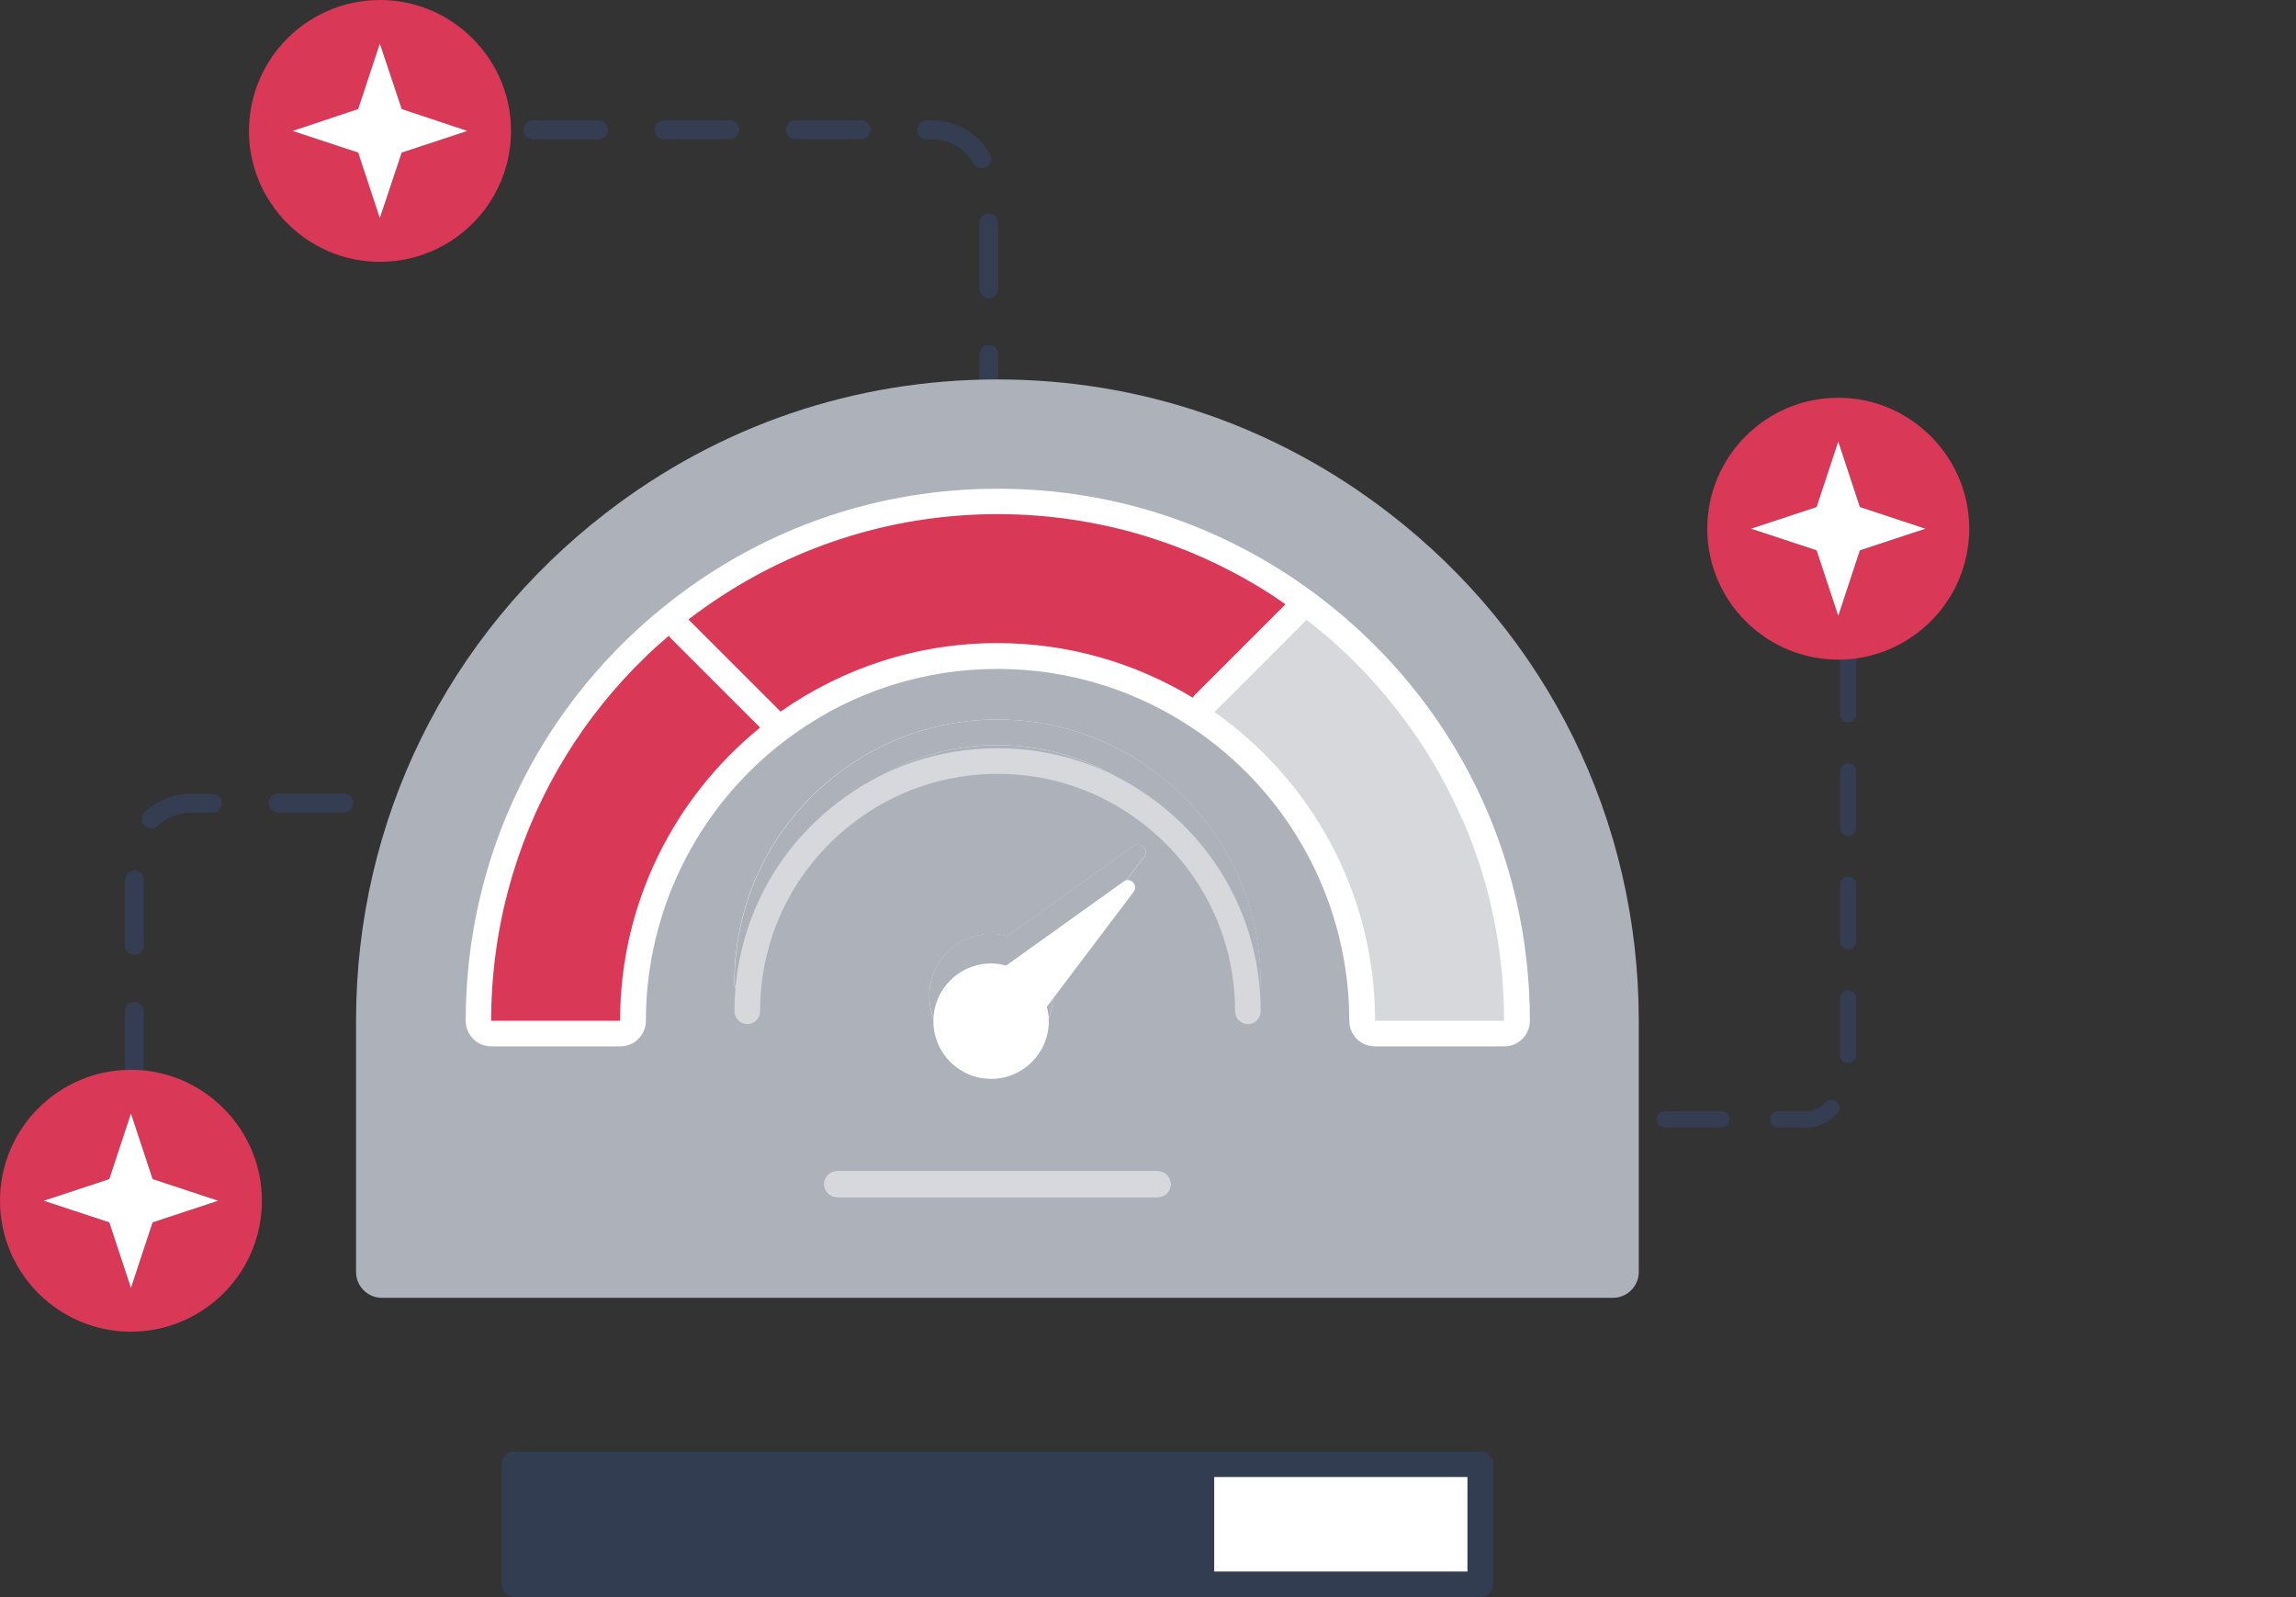 <?xml version="1.0" encoding="UTF-8"?> <svg xmlns="http://www.w3.org/2000/svg" width="115" height="80" viewBox="0 0 115 80" fill="none"><rect x="0" y="0" width="115" height="80" fill="#333333" stroke="none"/><path d="M49.523 38.131C49.266 38.131 49.049 37.924 49.049 37.657V37.48C49.049 37.224 49.257 37.007 49.523 37.007C49.789 37.007 49.996 37.214 49.996 37.48V37.657C49.996 37.914 49.789 38.131 49.523 38.131ZM49.523 34.659C49.266 34.659 49.049 34.452 49.049 34.186V30.901C49.049 30.645 49.257 30.428 49.523 30.428C49.789 30.428 49.996 30.635 49.996 30.901V34.186C49.996 34.442 49.789 34.659 49.523 34.659ZM49.523 28.08C49.266 28.08 49.049 27.873 49.049 27.607V24.323C49.049 24.066 49.257 23.849 49.523 23.849C49.789 23.849 49.996 24.056 49.996 24.323V27.607C49.996 27.863 49.789 28.08 49.523 28.08ZM49.523 21.512C49.266 21.512 49.049 21.304 49.049 21.038V17.754C49.049 17.497 49.257 17.28 49.523 17.28C49.789 17.28 49.996 17.487 49.996 17.754V21.038C49.996 21.294 49.789 21.512 49.523 21.512ZM49.523 14.933C49.266 14.933 49.049 14.726 49.049 14.459V11.175C49.049 10.918 49.257 10.701 49.523 10.701C49.789 10.701 49.996 10.909 49.996 11.175V14.459C49.996 14.716 49.789 14.933 49.523 14.933ZM49.178 8.423C49.01 8.423 48.852 8.334 48.763 8.186C48.349 7.447 47.57 6.983 46.722 6.983H46.416C46.16 6.983 45.943 6.776 45.943 6.51C45.943 6.243 46.15 6.036 46.416 6.036H46.722C47.905 6.036 49.01 6.677 49.582 7.723C49.71 7.95 49.632 8.236 49.405 8.364C49.336 8.403 49.257 8.423 49.178 8.423ZM43.132 6.973H39.847C39.591 6.973 39.374 6.766 39.374 6.5C39.374 6.234 39.581 6.026 39.847 6.026H43.132C43.388 6.026 43.605 6.234 43.605 6.5C43.605 6.766 43.398 6.973 43.132 6.973ZM36.553 6.973H33.268C33.012 6.973 32.795 6.766 32.795 6.5C32.795 6.234 33.002 6.026 33.268 6.026H36.553C36.809 6.026 37.026 6.234 37.026 6.5C37.026 6.766 36.819 6.973 36.553 6.973ZM29.984 6.973H26.7C26.443 6.973 26.226 6.766 26.226 6.5C26.226 6.234 26.433 6.026 26.7 6.026H29.984C30.24 6.026 30.457 6.234 30.457 6.5C30.457 6.766 30.25 6.973 29.984 6.973ZM23.405 6.973H20.121C19.864 6.973 19.647 6.766 19.647 6.5C19.647 6.234 19.854 6.026 20.121 6.026H23.405C23.662 6.026 23.879 6.234 23.879 6.5C23.879 6.766 23.672 6.973 23.405 6.973Z" fill="#353D52"></path><path d="M90.465 56.476H89.064C88.837 56.476 88.66 56.299 88.66 56.072C88.66 55.845 88.837 55.668 89.064 55.668H90.465C90.918 55.668 91.254 55.421 91.451 55.214C91.609 55.056 91.865 55.046 92.023 55.214C92.181 55.372 92.191 55.628 92.023 55.786C91.579 56.24 91.027 56.486 90.455 56.486L90.465 56.476ZM86.224 56.476H83.383C83.156 56.476 82.979 56.299 82.979 56.072C82.979 55.845 83.156 55.668 83.383 55.668H86.224C86.45 55.668 86.628 55.845 86.628 56.072C86.628 56.299 86.45 56.476 86.224 56.476ZM80.532 56.467C80.532 56.467 80.503 56.467 80.493 56.467C79.468 56.368 78.599 55.49 78.294 54.237C78.244 54.02 78.373 53.803 78.59 53.744C78.806 53.695 79.023 53.823 79.083 54.04C79.309 54.948 79.901 55.599 80.572 55.658C80.799 55.677 80.957 55.875 80.937 56.102C80.917 56.309 80.74 56.467 80.532 56.467ZM92.566 53.251C92.339 53.251 92.161 53.074 92.161 52.847V50.006C92.161 49.779 92.339 49.602 92.566 49.602C92.793 49.602 92.97 49.779 92.97 50.006V52.847C92.97 53.074 92.793 53.251 92.566 53.251ZM78.58 51.703C78.353 51.703 78.175 51.525 78.175 51.298V48.458C78.175 48.231 78.353 48.053 78.58 48.053C78.806 48.053 78.984 48.231 78.984 48.458V51.298C78.984 51.525 78.806 51.703 78.58 51.703ZM92.566 47.56C92.339 47.56 92.161 47.383 92.161 47.156V44.315C92.161 44.088 92.339 43.911 92.566 43.911C92.793 43.911 92.97 44.088 92.97 44.315V47.156C92.97 47.383 92.793 47.56 92.566 47.56ZM78.58 46.011C78.353 46.011 78.175 45.834 78.175 45.607V42.767C78.175 42.54 78.353 42.362 78.58 42.362C78.806 42.362 78.984 42.54 78.984 42.767V45.607C78.984 45.834 78.806 46.011 78.58 46.011ZM92.566 41.879C92.339 41.879 92.161 41.701 92.161 41.474V38.634C92.161 38.407 92.339 38.23 92.566 38.23C92.793 38.23 92.97 38.407 92.97 38.634V41.474C92.97 41.701 92.793 41.879 92.566 41.879ZM77.603 40.597C77.514 40.597 77.416 40.567 77.337 40.498C77.071 40.271 76.775 40.163 76.479 40.163H74.871C74.644 40.163 74.467 39.985 74.467 39.758C74.467 39.532 74.644 39.354 74.871 39.354H76.479C76.972 39.354 77.455 39.541 77.87 39.886C78.037 40.035 78.057 40.291 77.919 40.459C77.84 40.557 77.722 40.606 77.613 40.606L77.603 40.597ZM72.021 40.163H69.18C68.953 40.163 68.776 39.985 68.776 39.758C68.776 39.532 68.953 39.354 69.18 39.354H72.021C72.248 39.354 72.425 39.532 72.425 39.758C72.425 39.985 72.248 40.163 72.021 40.163ZM66.34 40.163H63.499C63.272 40.163 63.094 39.985 63.094 39.758C63.094 39.532 63.272 39.354 63.499 39.354H66.34C66.566 39.354 66.744 39.532 66.744 39.758C66.744 39.985 66.566 40.163 66.34 40.163ZM60.648 40.163H57.808C57.581 40.163 57.404 39.985 57.404 39.758C57.404 39.532 57.581 39.354 57.808 39.354H60.648C60.875 39.354 61.053 39.532 61.053 39.758C61.053 39.985 60.875 40.163 60.648 40.163ZM92.566 36.188C92.339 36.188 92.161 36.01 92.161 35.783V32.943C92.161 32.716 92.339 32.538 92.566 32.538C92.793 32.538 92.97 32.716 92.97 32.943V35.783C92.97 36.01 92.793 36.188 92.566 36.188Z" fill="#353D52"></path><path d="M6.727 60.984C6.47 60.984 6.253 60.777 6.253 60.51V57.226C6.253 56.969 6.46 56.752 6.727 56.752C6.993 56.752 7.2 56.96 7.2 57.226V60.51C7.2 60.767 6.993 60.984 6.727 60.984ZM6.727 54.415C6.47 54.415 6.253 54.208 6.253 53.941V50.657C6.253 50.401 6.46 50.184 6.727 50.184C6.993 50.184 7.2 50.391 7.2 50.657V53.941C7.2 54.198 6.993 54.415 6.727 54.415ZM6.727 47.836C6.47 47.836 6.253 47.629 6.253 47.363V44.078C6.253 43.822 6.46 43.605 6.727 43.605C6.993 43.605 7.2 43.812 7.2 44.078V47.363C7.2 47.619 6.993 47.836 6.727 47.836ZM7.565 41.494C7.447 41.494 7.319 41.445 7.23 41.356C7.052 41.169 7.052 40.873 7.23 40.695C7.841 40.094 8.66 39.768 9.518 39.768H10.633C10.889 39.768 11.106 39.975 11.106 40.242C11.106 40.508 10.899 40.715 10.633 40.715H9.518C8.906 40.715 8.325 40.952 7.891 41.376C7.802 41.465 7.683 41.514 7.565 41.514V41.494ZM43.526 40.695H40.242C39.985 40.695 39.768 40.488 39.768 40.222C39.768 39.956 39.975 39.748 40.242 39.748H43.526C43.782 39.748 44 39.956 44 40.222C44 40.488 43.792 40.695 43.526 40.695ZM36.947 40.695H33.663C33.406 40.695 33.189 40.488 33.189 40.222C33.189 39.956 33.397 39.748 33.663 39.748H36.947C37.204 39.748 37.421 39.956 37.421 40.222C37.421 40.488 37.214 40.695 36.947 40.695ZM30.369 40.695H27.084C26.828 40.695 26.611 40.488 26.611 40.222C26.611 39.956 26.818 39.748 27.084 39.748H30.369C30.625 39.748 30.842 39.956 30.842 40.222C30.842 40.488 30.635 40.695 30.369 40.695ZM23.8 40.695H20.515C20.259 40.695 20.042 40.488 20.042 40.222C20.042 39.956 20.249 39.748 20.515 39.748H23.8C24.056 39.748 24.273 39.956 24.273 40.222C24.273 40.488 24.066 40.695 23.8 40.695ZM17.221 40.695H13.937C13.68 40.695 13.463 40.488 13.463 40.222C13.463 39.956 13.67 39.748 13.937 39.748H17.221C17.477 39.748 17.694 39.956 17.694 40.222C17.694 40.488 17.487 40.695 17.221 40.695Z" fill="#353D52"></path><path d="M74.092 73.086H59.189V79.26H74.092V73.086Z" fill="white"></path><path d="M49.917 21.245C65.787 21.245 78.668 34.127 78.668 49.996V63.459H21.156V49.996C21.156 34.127 34.038 21.245 49.908 21.245H49.917Z" fill="white"></path><path d="M69.565 25.694C63.894 21.324 57.117 19.006 49.957 19.006C42.796 19.006 36.02 21.314 30.349 25.694C22.399 31.828 17.833 41.1 17.833 51.131V63.716C17.833 64.426 18.414 65.008 19.125 65.008H80.789C81.499 65.008 82.081 64.426 82.081 63.716V51.131C82.081 41.1 77.524 31.828 69.565 25.694ZM57.986 59.958H41.928C41.573 59.958 41.287 59.672 41.287 59.317C41.287 58.962 41.573 58.676 41.928 58.676H57.986C58.341 58.676 58.627 58.962 58.627 59.317C58.627 59.672 58.341 59.958 57.986 59.958ZM62.493 49.858C62.138 49.858 61.852 49.572 61.852 49.217C61.852 45.509 60.165 42.076 57.216 39.798C55.115 38.18 52.61 37.322 49.957 37.322C47.304 37.322 44.798 38.18 42.698 39.798C39.748 42.076 38.062 45.509 38.062 49.217C38.062 49.572 37.776 49.858 37.421 49.858C37.066 49.858 36.78 49.572 36.78 49.217C36.78 45.104 38.654 41.297 41.918 38.782C44.246 36.987 47.027 36.04 49.957 36.04C52.886 36.04 55.678 36.987 57.995 38.782C61.26 41.297 63.134 45.104 63.134 49.217C63.134 49.572 62.848 49.858 62.493 49.858ZM46.544 49.878C46.544 48.172 47.935 46.781 49.641 46.781C49.917 46.781 50.184 46.83 50.45 46.899L56.763 42.382C57.127 42.126 57.571 42.579 57.295 42.934L52.63 49.109C52.699 49.355 52.738 49.612 52.738 49.888C52.738 51.594 51.348 52.985 49.641 52.985C47.935 52.985 46.544 51.594 46.544 49.888V49.878ZM68.865 52.413C68.154 52.413 67.582 51.841 67.582 51.131C67.582 45.41 64.781 40.015 60.086 36.711C57.108 34.62 53.606 33.505 49.967 33.505C46.327 33.505 42.826 34.61 39.847 36.711C35.152 40.015 32.351 45.4 32.351 51.131C32.351 51.841 31.779 52.413 31.069 52.413H24.608C23.898 52.413 23.326 51.841 23.326 51.131C23.326 42.816 27.114 35.123 33.712 30.023C38.417 26.394 44.039 24.48 49.977 24.48C55.914 24.48 61.536 26.394 66.241 30.023C72.839 35.113 76.627 42.806 76.627 51.131C76.627 51.841 76.055 52.413 75.344 52.413H68.865Z" fill="#ADB1B9"></path><path d="M58.005 38.782C55.678 36.987 52.896 36.04 49.967 36.04C47.037 36.04 44.246 36.987 41.928 38.782C38.664 41.297 36.79 45.104 36.79 49.217C36.79 49.572 37.075 49.858 37.431 49.858C37.786 49.858 38.072 49.572 38.072 49.217C38.072 45.509 39.758 42.076 42.708 39.798C44.808 38.18 47.313 37.322 49.967 37.322C52.62 37.322 55.125 38.18 57.226 39.798C60.175 42.076 61.862 45.509 61.862 49.217C61.862 49.572 62.148 49.858 62.503 49.858C62.858 49.858 63.144 49.572 63.144 49.217C63.144 45.104 61.27 41.297 58.005 38.782Z" fill="#ADB1B9"></path><path d="M49.641 52.975C51.348 52.975 52.738 51.584 52.738 49.878C52.738 49.612 52.689 49.355 52.63 49.099L57.295 42.924C57.561 42.569 57.117 42.116 56.763 42.372L50.45 46.889C50.194 46.82 49.927 46.771 49.641 46.771C47.935 46.771 46.544 48.162 46.544 49.868C46.544 51.574 47.935 52.965 49.641 52.965V52.975Z" fill="#ADB1B9"></path><path d="M33.574 31.947C33.574 31.947 33.525 31.878 33.495 31.848C33.101 32.183 32.706 32.538 32.331 32.903C29.264 35.862 26.946 39.591 25.684 43.782C25.546 44.246 25.417 44.719 25.299 45.193C24.845 47.096 24.599 49.089 24.599 51.13H31.059C31.059 45.203 33.801 39.916 38.072 36.444L33.574 31.947Z" fill="#D93856"></path><path d="M59.909 34.748L64.387 30.27C64.189 30.132 63.982 29.994 63.785 29.856C59.81 27.262 55.066 25.753 49.967 25.753C44.502 25.753 39.443 27.489 35.3 30.428C35.024 30.625 34.748 30.822 34.481 31.029L39.097 35.645C42.175 33.485 45.913 32.213 49.957 32.213C53.537 32.213 56.881 33.219 59.741 34.945C59.791 34.866 59.85 34.797 59.909 34.738V34.748Z" fill="#D93856"></path><path d="M73.244 41.06C71.902 37.973 69.969 35.212 67.592 32.904C66.912 32.243 66.192 31.621 65.442 31.049L60.826 35.665C65.689 39.088 68.874 44.739 68.874 51.131H75.335C75.335 48.063 74.792 45.124 73.796 42.402C73.629 41.948 73.451 41.504 73.263 41.06H73.244Z" fill="#D6D8DC"></path><path d="M74.141 72.701H25.772C25.417 72.701 25.131 72.987 25.131 73.342V79.359C25.131 79.714 25.417 80 25.772 80H74.141C74.496 80 74.782 79.714 74.782 79.359V73.342C74.782 72.987 74.496 72.701 74.141 72.701ZM73.5 78.718H60.816V73.984H73.5V78.718Z" fill="#333D51"></path><path d="M57.986 58.666H41.928C41.573 58.666 41.287 58.952 41.287 59.307C41.287 59.662 41.573 59.948 41.928 59.948H57.986C58.341 59.948 58.627 59.662 58.627 59.307C58.627 58.952 58.341 58.666 57.986 58.666Z" fill="#D6D8DC"></path><path d="M58.005 40.222C55.678 38.427 52.896 37.48 49.967 37.48C47.037 37.48 44.246 38.427 41.928 40.222C38.664 42.737 36.79 46.544 36.79 50.657C36.79 51.012 37.075 51.298 37.431 51.298C37.786 51.298 38.072 51.012 38.072 50.657C38.072 46.949 39.758 43.516 42.708 41.238C44.808 39.62 47.313 38.762 49.967 38.762C52.62 38.762 55.125 39.62 57.226 41.238C60.175 43.516 61.862 46.949 61.862 50.657C61.862 51.012 62.148 51.298 62.503 51.298C62.858 51.298 63.144 51.012 63.144 50.657C63.144 46.544 61.27 42.737 58.005 40.222Z" fill="#D6D8DC"></path><path d="M49.641 54.04C51.239 54.04 52.531 52.748 52.531 51.15C52.531 50.904 52.492 50.657 52.432 50.43L56.782 44.67C57.029 44.335 56.614 43.911 56.279 44.157L50.391 48.369C50.154 48.3 49.898 48.26 49.641 48.26C48.044 48.26 46.751 49.553 46.751 51.15C46.751 52.748 48.044 54.04 49.641 54.04Z" fill="white"></path><path d="M85.513 26.483C85.513 30.102 88.453 33.041 92.073 33.041C93.375 33.041 94.588 32.657 95.603 32.006C97.428 30.842 98.632 28.8 98.632 26.483C98.632 24.549 97.793 22.823 96.462 21.62C95.298 20.565 93.759 19.924 92.073 19.924C88.453 19.924 85.513 22.863 85.513 26.483ZM96.442 26.483L93.157 27.567L92.073 30.852L90.988 27.567L87.703 26.483L90.988 25.398L92.073 22.113L93.157 25.398L96.442 26.483Z" fill="#D93856"></path><path d="M90.988 25.398L87.703 26.483L90.988 27.567L92.073 30.852L93.157 27.567L96.442 26.483L93.157 25.398L92.073 22.113L90.988 25.398Z" fill="white"></path><path d="M0 60.145C0 63.765 2.939 66.704 6.559 66.704C7.861 66.704 9.074 66.32 10.09 65.669C11.915 64.505 13.118 62.463 13.118 60.145C13.118 58.212 12.28 56.486 10.948 55.283C9.784 54.228 8.245 53.587 6.559 53.587C2.939 53.587 0 56.526 0 60.145ZM10.928 60.145L7.644 61.23L6.559 64.515L5.474 61.23L2.19 60.145L5.474 59.061L6.559 55.776L7.644 59.061L10.928 60.145Z" fill="#D93856"></path><path d="M5.474 59.061L2.19 60.145L5.474 61.23L6.559 64.515L7.644 61.23L10.928 60.145L7.644 59.061L6.559 55.776L5.474 59.061Z" fill="white"></path><path d="M12.486 7.023C12.713 10.208 15.248 12.802 18.434 13.088C19.963 13.226 21.393 12.832 22.567 12.082C24.391 10.918 25.595 8.877 25.595 6.559C25.595 4.626 24.756 2.9 23.425 1.696C22.261 0.641 20.722 0 19.036 0C15.258 0 12.22 3.196 12.486 7.032V7.023ZM23.405 6.559L20.121 7.644L19.036 10.928L17.951 7.644L14.666 6.559L17.951 5.474L19.036 2.19L20.121 5.474L23.405 6.559Z" fill="#D93856"></path><path d="M17.941 5.464L14.657 6.559L17.941 7.644L19.026 10.928L20.121 7.644L23.405 6.559L20.121 5.464L19.026 2.18L17.941 5.464Z" fill="white"></path></svg> 